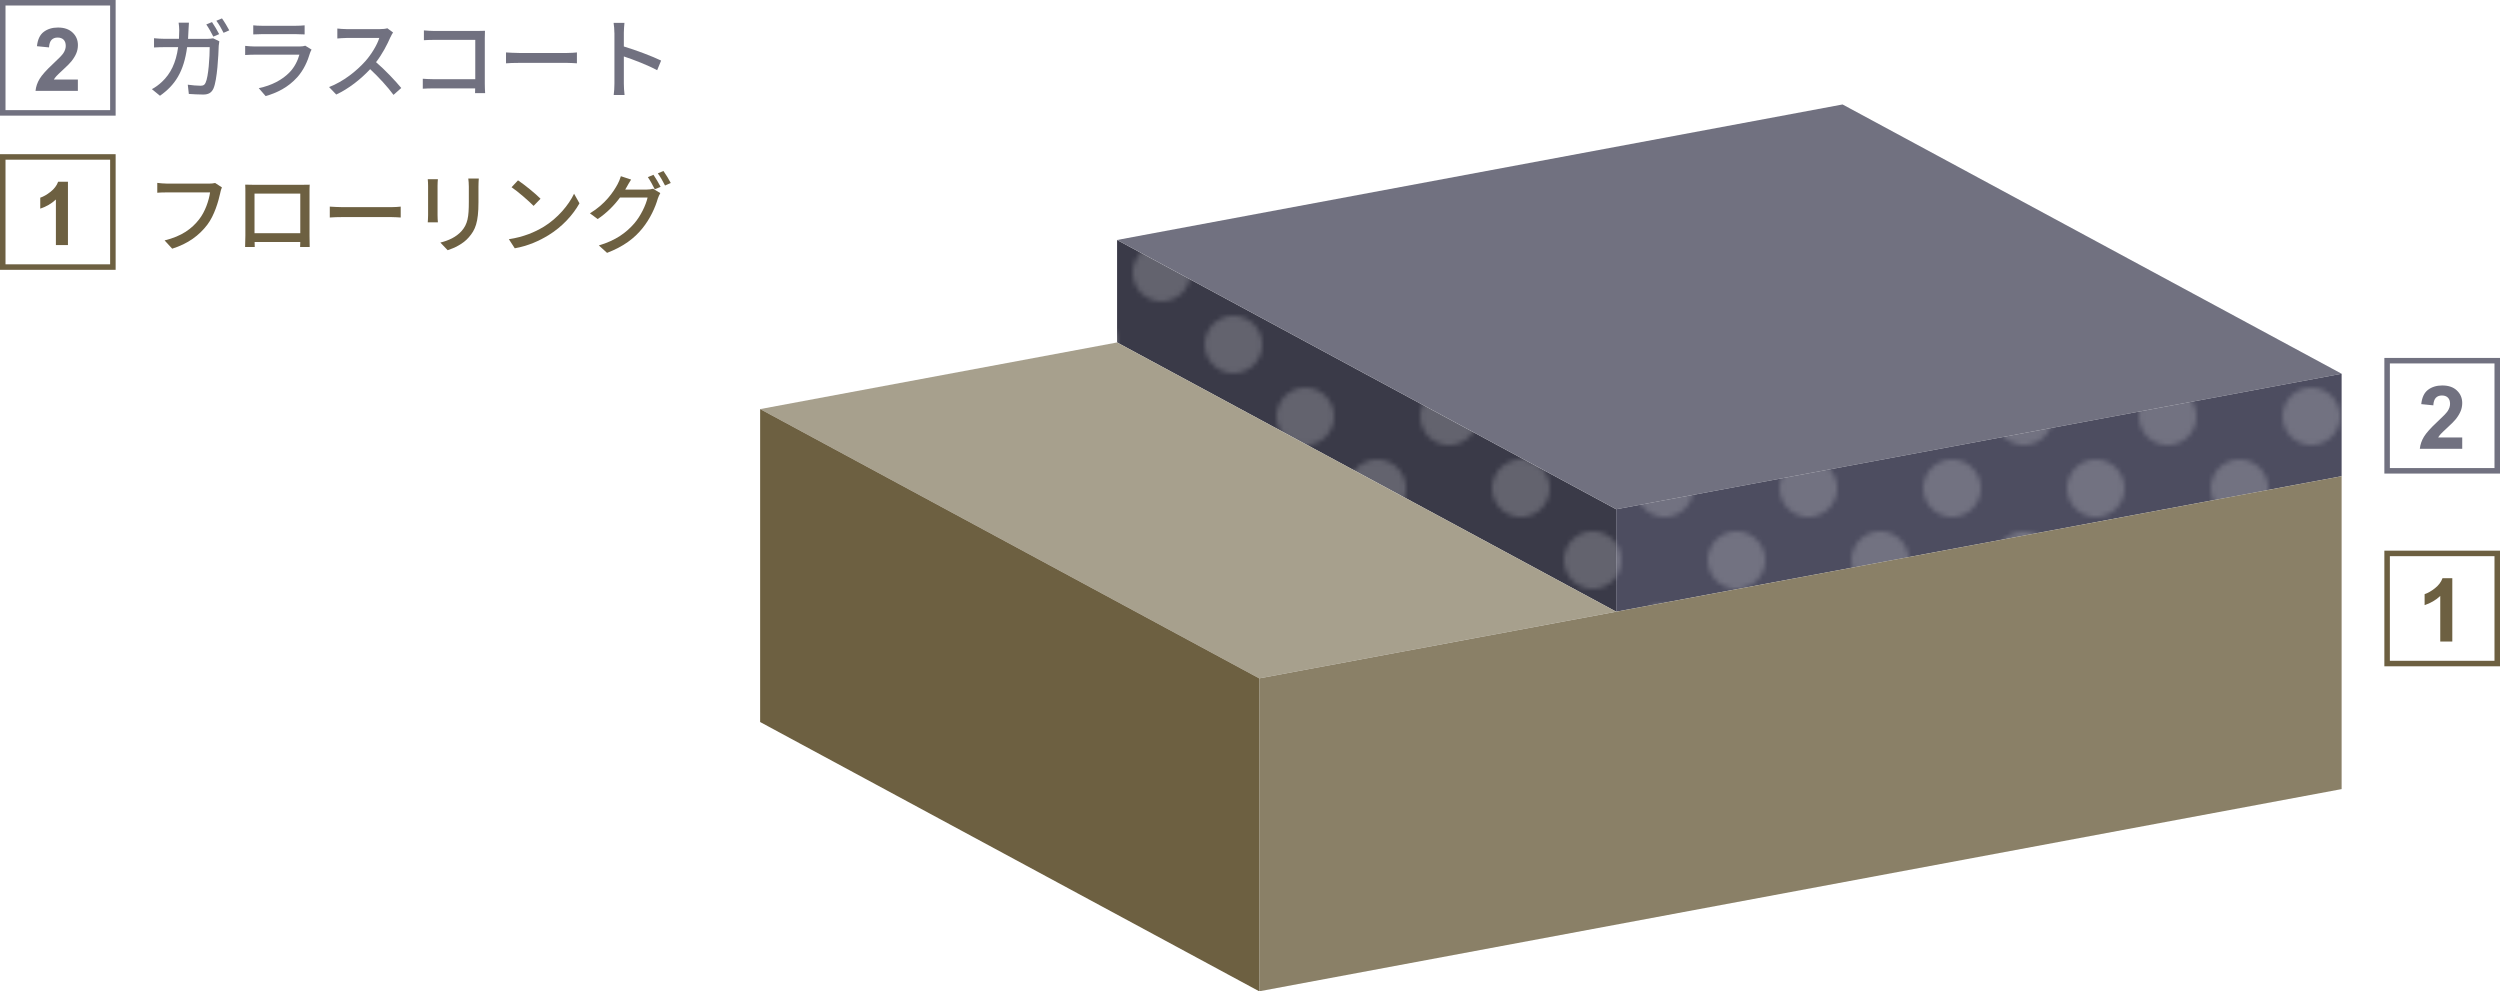<?xml version="1.0" encoding="UTF-8"?><svg id="_レイヤー_2" xmlns="http://www.w3.org/2000/svg" xmlns:xlink="http://www.w3.org/1999/xlink" viewBox="0 0 454 180.02"><defs><style>.cls-1{fill:none;}.cls-2{fill:url(#_新規パターンスウォッチ_6);opacity:.21;}.cls-3,.cls-4,.cls-5{fill:#fff;}.cls-6{fill:#8a8067;}.cls-7{fill:#a7a08d;}.cls-8{fill:#6d6041;}.cls-9{fill:#3a3a48;}.cls-10{fill:#717180;}.cls-11{fill:#4d4d60;}.cls-4{stroke:#6d6041;}.cls-4,.cls-5{stroke-miterlimit:10;}.cls-5{stroke:#717180;}</style><pattern id="_新規パターンスウォッチ_6" x="0" y="0" width="30" height="30" patternTransform="translate(-14418.05 -6671.21) rotate(-180) scale(.87 -.87)" patternUnits="userSpaceOnUse" viewBox="0 0 30 30"><g><rect class="cls-1" width="30" height="30"/><g><path class="cls-3" d="M6,0H0V6C3.31,6,6,3.31,6,0Z"/><path class="cls-3" d="M30,6V0h-6c0,3.31,2.69,6,6,6Z"/><circle class="cls-3" cx="15" cy="15" r="6"/><path class="cls-3" d="M0,24v6H6c0-3.31-2.69-6-6-6Z"/><path class="cls-3" d="M30,24c-3.31,0-6,2.69-6,6h6v-6Z"/></g></g></pattern></defs><g id="contents"><g><g><path class="cls-10" d="M34.23,5.49c-.02,.54-.05,1.07-.08,1.57h3.46c.42,0,.78-.05,1.1-.1l1.12,.54c-.05,.27-.1,.61-.11,.82-.05,1.62-.26,6.19-.96,7.76-.34,.74-.88,1.09-1.86,1.09-.86,0-1.79-.06-2.61-.11l-.19-1.68c.82,.11,1.67,.19,2.32,.19,.48,0,.74-.14,.91-.54,.54-1.12,.75-4.74,.75-6.47h-4.1c-.59,4.45-2.18,6.9-4.93,8.83l-1.47-1.2c.58-.3,1.28-.8,1.84-1.34,1.55-1.46,2.53-3.39,2.93-6.29h-2.43c-.59,0-1.34,.02-1.95,.06v-1.68c.61,.06,1.33,.11,1.95,.11h2.58c.03-.48,.05-.99,.05-1.54,0-.35-.05-1.01-.11-1.39h1.87c-.03,.38-.06,.98-.08,1.36Zm5.57,.71l-1.06,.45c-.32-.64-.85-1.6-1.28-2.21l1.04-.43c.4,.58,.98,1.57,1.3,2.19Zm1.84-.69l-1.04,.45c-.34-.69-.86-1.6-1.31-2.19l1.02-.43c.43,.59,1.02,1.58,1.33,2.18Z"/><path class="cls-10" d="M56.32,9.56c-.45,1.55-1.17,3.17-2.35,4.48-1.65,1.83-3.68,2.83-5.73,3.41l-1.25-1.44c2.34-.48,4.29-1.52,5.6-2.88,.91-.94,1.49-2.14,1.78-3.2h-8.15c-.38,0-1.09,.02-1.7,.06v-1.66c.62,.06,1.23,.11,1.7,.11h8.2c.43,0,.82-.06,1.02-.14l1.14,.71c-.1,.18-.22,.42-.26,.56Zm-8.8-4.88h6.23c.51,0,1.17-.03,1.57-.08v1.65c-.4-.03-1.04-.05-1.58-.05h-6.21c-.51,0-1.09,.02-1.54,.05v-1.65c.42,.05,1.01,.08,1.54,.08Z"/><path class="cls-10" d="M70.91,6.73c-.56,1.31-1.5,3.12-2.62,4.56,1.65,1.41,3.58,3.47,4.58,4.69l-1.41,1.25c-1.06-1.44-2.66-3.2-4.24-4.67-1.71,1.83-3.87,3.54-6.16,4.61l-1.3-1.36c2.59-.99,4.99-2.91,6.58-4.69,1.09-1.22,2.16-2.98,2.54-4.23h-5.87c-.62,0-1.49,.08-1.75,.1v-1.81c.32,.05,1.25,.11,1.75,.11h5.94c.59,0,1.12-.06,1.39-.16l1.04,.77c-.11,.16-.35,.56-.46,.83Z"/><path class="cls-10" d="M78.83,5.62h7.96c.43,0,.99-.02,1.28-.03-.02,.35-.03,.93-.03,1.35V15.21c0,.56,.03,1.34,.06,1.7h-1.83c0-.22,.02-.53,.02-.86h-7.59c-.66,0-1.46,.03-1.92,.06v-1.81c.46,.03,1.17,.08,1.86,.08h7.67V7.24h-7.47c-.62,0-1.44,.03-1.86,.06v-1.78c.56,.05,1.33,.1,1.86,.1Z"/><path class="cls-10" d="M94.27,9.62h8.71c.77,0,1.39-.06,1.79-.1v1.98c-.35-.02-1.09-.08-1.79-.08h-8.71c-.88,0-1.84,.03-2.38,.08v-1.98c.53,.03,1.52,.1,2.38,.1Z"/><path class="cls-10" d="M111.57,5.94c0-.51-.05-1.25-.14-1.79h1.97c-.05,.53-.11,1.23-.11,1.79v2.5c2.13,.64,5.17,1.78,6.77,2.56l-.72,1.75c-1.68-.91-4.29-1.92-6.05-2.5v4.95c0,.5,.05,1.47,.13,2.05h-1.97c.08-.56,.13-1.42,.13-2.05V5.94Z"/></g><g><polygon class="cls-9" points="202.86 62.19 293.5 111.08 293.5 92.48 202.86 43.58 202.86 62.19"/><polygon class="cls-7" points="138.04 74.29 228.67 123.19 293.5 111.08 202.86 62.19 138.04 74.29"/><polygon class="cls-8" points="138.04 131.12 228.67 180.02 228.67 123.19 138.04 74.29 138.04 131.12"/><polygon class="cls-10" points="202.86 43.58 293.5 92.48 425.24 67.87 334.61 18.97 202.86 43.58"/><polygon class="cls-11" points="293.5 111.08 425.24 86.48 425.24 67.87 293.5 92.48 293.5 111.08"/><polygon class="cls-2" points="293.5 92.48 425.24 67.87 425.24 86.48 293.5 111.08 202.86 62.19 202.86 43.58 293.5 92.48"/><polygon class="cls-6" points="228.67 180.02 425.24 143.3 425.24 86.48 228.67 123.19 228.67 180.02"/></g><g><rect class="cls-5" x=".5" y=".5" width="20" height="20"/><path class="cls-10" d="M14.14,14.46v2.04H6.45c.08-.77,.33-1.5,.75-2.19,.42-.69,1.24-1.61,2.47-2.75,.99-.92,1.6-1.55,1.82-1.88,.3-.45,.45-.9,.45-1.34,0-.49-.13-.87-.39-1.13-.26-.26-.63-.39-1.09-.39s-.82,.14-1.09,.41c-.27,.28-.43,.73-.47,1.38l-2.19-.22c.13-1.21,.54-2.08,1.23-2.6s1.55-.79,2.58-.79c1.13,0,2.02,.3,2.66,.91,.65,.61,.97,1.37,.97,2.27,0,.52-.09,1.01-.28,1.47-.19,.47-.48,.95-.88,1.46-.27,.34-.75,.83-1.44,1.46-.69,.64-1.13,1.06-1.32,1.27-.19,.21-.33,.41-.45,.61h4.36Z"/></g><g><rect class="cls-5" x="433.5" y="65.5" width="20" height="20"/><path class="cls-10" d="M447.14,79.46v2.04h-7.7c.08-.77,.33-1.5,.75-2.19,.42-.69,1.24-1.61,2.47-2.75,.99-.92,1.6-1.55,1.82-1.88,.3-.45,.45-.9,.45-1.34,0-.49-.13-.87-.39-1.13-.26-.26-.63-.39-1.09-.39s-.82,.14-1.09,.41c-.27,.28-.43,.73-.47,1.38l-2.19-.22c.13-1.21,.54-2.08,1.23-2.6s1.55-.79,2.58-.79c1.13,0,2.02,.3,2.66,.91,.65,.61,.97,1.37,.97,2.27,0,.52-.09,1.01-.28,1.47-.19,.47-.48,.95-.88,1.46-.27,.34-.75,.83-1.44,1.46-.69,.64-1.13,1.06-1.32,1.27-.19,.21-.33,.41-.45,.61h4.36Z"/></g><g><path class="cls-8" d="M40.02,34.95c-.35,1.63-1.09,4.18-2.38,5.87-1.46,1.91-3.46,3.43-6.37,4.34l-1.38-1.5c3.14-.77,4.95-2.13,6.26-3.81,1.1-1.39,1.79-3.44,2-4.91h-7.86c-.69,0-1.33,.03-1.73,.06v-1.79c.45,.06,1.2,.13,1.73,.13h7.76c.27,0,.67-.02,1.02-.11l1.23,.8c-.13,.26-.21,.61-.29,.93Z"/><path class="cls-8" d="M46.08,33.56h8.69c.37,0,.94,0,1.47-.02-.03,.43-.03,.93-.03,1.38v7.86c0,.56,.03,1.94,.03,2.07h-1.74c.02-.08,.02-.45,.03-.9h-8.29c0,.43,0,.82,.02,.9h-1.75c.02-.14,.05-1.43,.05-2.07v-7.86c0-.42,0-.98-.03-1.39,.64,.03,1.15,.03,1.55,.03Zm.14,8.79h8.31v-7.19h-8.31v7.19Z"/><path class="cls-8" d="M62.27,37.62h8.71c.77,0,1.39-.06,1.79-.1v1.98c-.35-.02-1.09-.08-1.79-.08h-8.71c-.88,0-1.84,.03-2.38,.08v-1.98c.53,.03,1.52,.1,2.38,.1Z"/><path class="cls-8" d="M79.46,33.72v5.36c0,.42,.03,.98,.06,1.3h-1.84c.02-.27,.06-.83,.06-1.3v-5.36c0-.29-.02-.85-.06-1.18h1.84c-.03,.34-.06,.74-.06,1.18Zm7.43,.16v2.85c0,3.67-.58,5.03-1.76,6.37-1.04,1.22-2.66,1.95-3.83,2.34l-1.33-1.39c1.52-.38,2.85-.99,3.84-2.08,1.12-1.28,1.33-2.53,1.33-5.33v-2.75c0-.58-.05-1.06-.1-1.47h1.91c-.03,.42-.06,.9-.06,1.47Z"/><path class="cls-8" d="M98.7,41.21c2.58-1.58,4.58-3.98,5.55-6.03l.98,1.74c-1.15,2.08-3.12,4.26-5.62,5.79-1.62,.99-3.65,1.94-6.13,2.38l-1.07-1.65c2.67-.4,4.75-1.3,6.29-2.24Zm-.54-5.12l-1.26,1.3c-.83-.85-2.82-2.59-4-3.39l1.17-1.25c1.12,.75,3.2,2.42,4.1,3.35Z"/><path class="cls-8" d="M113.78,34.01c-.08,.14-.14,.27-.24,.42h3.86c.45,0,.9-.06,1.2-.16l1.31,.8c-.16,.26-.34,.66-.45,.98-.43,1.54-1.38,3.68-2.82,5.44-1.47,1.81-3.41,3.28-6.4,4.43l-1.49-1.35c3.09-.91,4.99-2.34,6.42-3.98,1.18-1.36,2.14-3.38,2.43-4.72h-5.01c-1.01,1.38-2.38,2.79-4.05,3.91l-1.41-1.04c2.79-1.68,4.27-3.89,5.03-5.3,.19-.34,.46-.98,.59-1.44l1.86,.61c-.32,.48-.66,1.09-.83,1.41Zm6.19-.08l-1.06,.45c-.32-.64-.83-1.6-1.26-2.21l1.02-.43c.4,.58,.98,1.57,1.3,2.19Zm1.84-.7l-1.04,.46c-.34-.69-.86-1.6-1.31-2.21l1.02-.43c.43,.59,1.04,1.6,1.33,2.18Z"/></g><g><rect class="cls-4" x=".5" y="28.5" width="20" height="20"/><path class="cls-8" d="M12.35,44.5h-2.2v-8.27c-.8,.75-1.75,1.3-2.84,1.66v-1.99c.57-.19,1.2-.54,1.87-1.07s1.13-1.13,1.38-1.83h1.78v11.5Z"/></g><g><rect class="cls-4" x="433.5" y="100.5" width="20" height="20"/><path class="cls-8" d="M445.35,116.5h-2.2v-8.27c-.8,.75-1.75,1.3-2.84,1.66v-1.99c.57-.19,1.2-.54,1.87-1.07s1.13-1.13,1.38-1.83h1.78v11.5Z"/></g></g></g></svg>